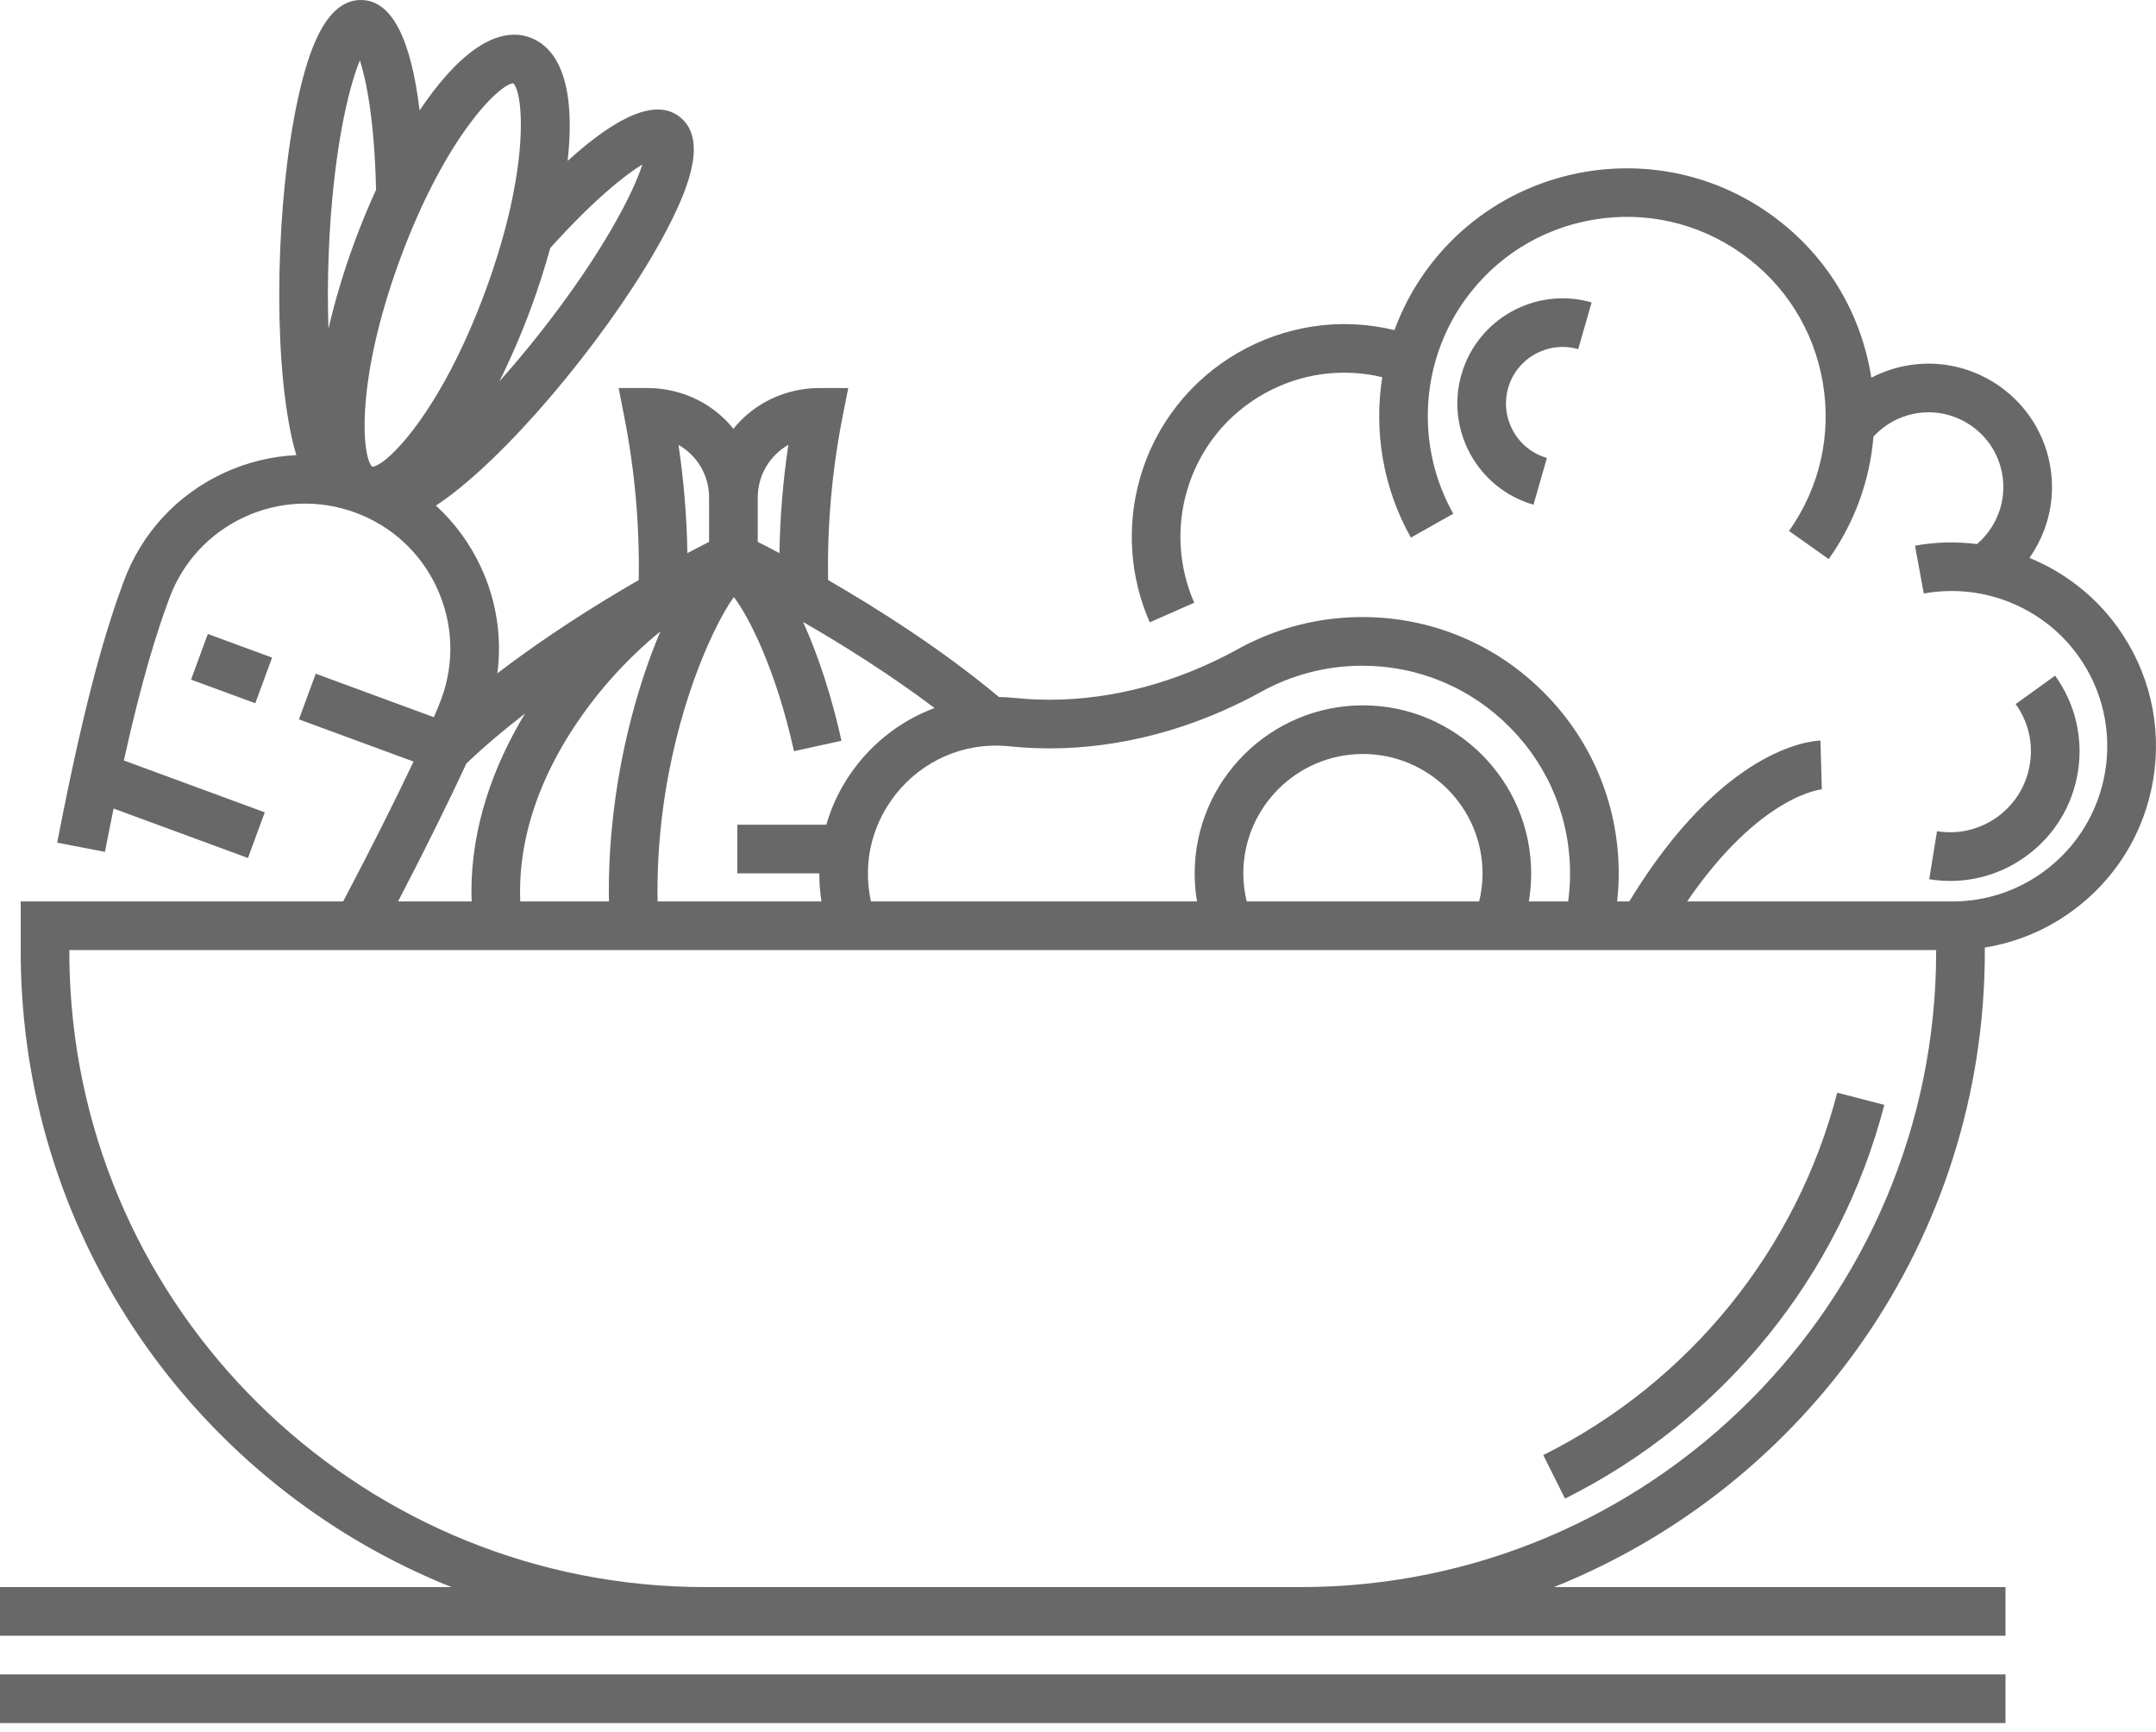 <?xml version="1.0" encoding="UTF-8"?> <svg xmlns="http://www.w3.org/2000/svg" width="61" height="49" viewBox="0 0 61 49" fill="none"><path d="M53.313 31.255L51.981 30.91C50.827 35.36 47.795 39.097 43.664 41.162L44.279 42.393C48.766 40.151 52.059 36.091 53.313 31.255Z" fill="#696868"></path><path d="M56.742 47.366H0V48.742H56.742V47.366Z" fill="#696868"></path><path d="M2.969 24.098C3.053 23.664 3.135 23.257 3.214 22.872L7.016 24.271L7.491 22.979L3.504 21.512C4.033 19.134 4.444 17.864 4.787 16.934C5.165 15.905 5.921 15.086 6.916 14.626C7.911 14.167 9.025 14.122 10.054 14.501C11.083 14.879 11.902 15.635 12.362 16.63C12.821 17.625 12.866 18.739 12.488 19.767C12.44 19.9 12.368 20.075 12.276 20.288L8.933 19.058L8.458 20.35L11.701 21.543C11.195 22.61 10.5 24.001 9.709 25.5H0.586V26.914C0.586 27.298 0.597 27.686 0.62 28.068C1.072 35.756 5.998 42.188 12.774 44.896H0V46.272H19.944H36.799H56.742V44.896H43.966C51.102 42.041 56.157 35.057 56.157 26.914V26.804C57.035 26.663 57.869 26.32 58.602 25.791C59.852 24.89 60.676 23.556 60.924 22.036C61.171 20.515 60.811 18.989 59.911 17.739C59.272 16.852 58.401 16.184 57.421 15.782C57.767 15.286 57.988 14.704 58.043 14.097C58.074 13.761 58.056 13.421 57.988 13.084C57.604 11.198 55.757 9.974 53.87 10.357C53.543 10.424 53.232 10.535 52.944 10.686C52.938 10.653 52.935 10.619 52.929 10.586C52.614 8.741 51.599 7.129 50.072 6.048C46.919 3.815 42.538 4.564 40.305 7.716C39.946 8.223 39.663 8.769 39.454 9.338C36.341 8.582 33.148 10.415 32.256 13.521C31.867 14.871 31.965 16.321 32.53 17.605L33.789 17.05C33.354 16.061 33.279 14.943 33.578 13.901C33.92 12.71 34.705 11.724 35.789 11.124C36.809 10.559 37.98 10.401 39.108 10.67C38.866 12.205 39.132 13.81 39.918 15.208L41.118 14.533C40.054 12.643 40.176 10.28 41.428 8.512C42.297 7.285 43.592 6.469 45.075 6.216C46.557 5.963 48.049 6.302 49.276 7.171C50.504 8.04 51.319 9.335 51.572 10.818C51.826 12.3 51.486 13.792 50.617 15.02L51.74 15.815C52.476 14.777 52.905 13.586 53.006 12.351C53.307 12.023 53.702 11.796 54.144 11.706C55.288 11.474 56.407 12.215 56.639 13.357C56.68 13.561 56.691 13.767 56.672 13.972C56.623 14.52 56.351 15.035 55.935 15.391C55.358 15.318 54.768 15.329 54.181 15.437L54.43 16.79C56.094 16.484 57.807 17.173 58.794 18.544C60.21 20.508 59.763 23.258 57.798 24.674C57.064 25.203 56.199 25.488 55.296 25.5H47.734C49.798 22.486 51.539 22.327 51.559 22.326L51.545 22.326L51.506 20.95C51.225 20.958 48.744 21.157 46.097 25.5H45.754C45.778 25.277 45.794 25.053 45.798 24.827C45.828 22.866 45.087 21.017 43.712 19.621C42.337 18.224 40.501 17.455 38.541 17.455C37.316 17.455 36.103 17.767 35.034 18.356C34.719 18.531 34.386 18.695 34.046 18.846C32.298 19.616 30.451 19.927 28.705 19.743C28.56 19.727 28.413 19.72 28.264 19.718C26.659 18.376 24.841 17.224 23.43 16.409C23.402 14.871 23.538 13.32 23.837 11.798L23.999 10.977H23.162C22.776 10.977 21.79 11.066 20.97 11.885C20.892 11.963 20.819 12.046 20.751 12.13C20.682 12.046 20.609 11.963 20.531 11.885C19.712 11.066 18.725 10.977 18.339 10.977H17.503L17.664 11.798C17.963 13.32 18.099 14.871 18.071 16.409C16.9 17.084 15.449 17.992 14.072 19.048C14.204 18.035 14.05 17.003 13.611 16.053C13.3 15.379 12.865 14.788 12.333 14.302C12.637 14.105 12.93 13.873 13.187 13.656C14.176 12.821 15.323 11.592 16.417 10.195C17.511 8.799 18.43 7.391 19.003 6.231C19.478 5.271 20.018 3.922 19.229 3.304C18.587 2.801 17.524 3.221 16.06 4.552C16.08 4.365 16.096 4.183 16.106 4.007C16.221 1.952 15.568 1.271 14.999 1.062C13.993 0.692 12.87 1.633 11.872 3.125C11.626 1.084 11.084 0.035 10.252 0.001C9.258 -0.039 8.788 1.337 8.527 2.376C8.212 3.632 7.999 5.299 7.927 7.071C7.855 8.844 7.932 10.524 8.144 11.801C8.2 12.141 8.275 12.519 8.384 12.875C7.686 12.907 6.993 13.075 6.339 13.377C5.01 13.991 4 15.085 3.496 16.458C3.027 17.731 2.437 19.604 1.618 23.837L2.969 24.098ZM13.196 21.597C13.71 21.107 14.273 20.634 14.855 20.185C13.958 21.666 13.338 23.39 13.338 25.218C13.338 25.312 13.342 25.406 13.344 25.5H11.263C12.068 23.953 12.737 22.589 13.196 21.597ZM23.379 23.329H20.86V24.706H23.181C23.181 24.974 23.2 25.239 23.242 25.5H18.605C18.604 25.406 18.602 25.312 18.602 25.218C18.602 22.037 19.477 19.383 20.186 17.904V18.102H20.187L20.187 17.902C20.405 17.446 20.608 17.101 20.763 16.889C21.185 17.442 21.957 18.943 22.464 21.25L23.808 20.955C23.542 19.742 23.162 18.57 22.723 17.595C23.816 18.225 25.164 19.065 26.441 20.028C25.415 20.411 24.525 21.13 23.929 22.093C23.689 22.479 23.505 22.896 23.379 23.329ZM14.72 25.5C14.718 25.406 14.714 25.312 14.714 25.218C14.714 22.494 16.341 20.265 17.31 19.178C17.783 18.649 18.251 18.213 18.684 17.862C18.597 18.069 18.515 18.276 18.439 18.478C17.986 19.681 17.226 22.157 17.226 25.218C17.226 25.312 17.228 25.406 17.229 25.5H14.72ZM54.78 26.914C54.78 36.83 46.714 44.896 36.799 44.896H19.944C10.436 44.896 2.551 37.469 1.993 27.988C1.973 27.632 1.962 27.271 1.962 26.914V26.876H54.78L54.78 26.914ZM35.177 24.712C35.177 22.846 36.696 21.329 38.562 21.329C40.428 21.329 41.946 22.847 41.946 24.712C41.946 24.98 41.911 25.243 41.85 25.5H35.274C35.212 25.244 35.177 24.981 35.177 24.712ZM34.601 20.105C34.98 19.938 35.35 19.755 35.699 19.561C36.565 19.084 37.547 18.832 38.541 18.832C40.129 18.832 41.617 19.455 42.732 20.587C43.846 21.718 44.446 23.217 44.421 24.805C44.418 25.039 44.399 25.271 44.368 25.5H43.256C43.299 25.241 43.322 24.978 43.322 24.712C43.322 22.088 41.187 19.953 38.562 19.953C35.937 19.953 33.801 22.088 33.801 24.712C33.801 24.979 33.824 25.241 33.867 25.5H24.642C24.577 25.209 24.549 24.909 24.558 24.605C24.576 23.975 24.763 23.357 25.098 22.819C25.731 21.796 26.815 21.152 27.997 21.096C28.188 21.087 28.378 21.092 28.56 21.112C30.545 21.32 32.633 20.973 34.601 20.105ZM21.943 12.859C22.059 12.743 22.183 12.653 22.305 12.584C22.153 13.6 22.069 14.625 22.053 15.647C21.808 15.517 21.601 15.411 21.439 15.329V14.077C21.439 13.617 21.618 13.184 21.943 12.859ZM19.196 12.584C19.318 12.653 19.442 12.743 19.558 12.859C19.883 13.184 20.062 13.617 20.062 14.077V15.328C19.9 15.41 19.692 15.518 19.448 15.647C19.432 14.625 19.348 13.6 19.196 12.584ZM18.175 4.652C17.918 5.461 17.048 7.159 15.334 9.347C14.913 9.885 14.508 10.365 14.127 10.791C14.461 10.123 14.765 9.414 15.027 8.702C15.237 8.133 15.416 7.568 15.569 7.015C16.774 5.677 17.669 4.959 18.175 4.652ZM14.522 2.357C14.814 2.635 15.004 4.779 13.736 8.226C12.467 11.674 10.933 13.183 10.531 13.205C10.239 12.927 10.048 10.784 11.317 7.336C12.585 3.889 14.12 2.38 14.522 2.357ZM9.302 7.128C9.415 4.35 9.853 2.494 10.182 1.711C10.373 2.289 10.597 3.462 10.639 5.353L10.647 5.353C10.421 5.845 10.213 6.352 10.025 6.861C9.732 7.659 9.48 8.49 9.294 9.298C9.27 8.651 9.269 7.927 9.302 7.128Z" fill="#696868"></path><path d="M5.405 19.225L7.223 19.894L7.698 18.602L5.88 17.934L5.405 19.225Z" fill="#696868"></path><path d="M56.509 23.111C56.013 23.468 55.408 23.611 54.804 23.513L54.584 24.871C54.783 24.904 54.982 24.92 55.18 24.92C55.942 24.92 56.683 24.682 57.313 24.228C58.108 23.656 58.632 22.809 58.789 21.843C58.946 20.877 58.717 19.907 58.145 19.113L57.029 19.917C57.386 20.413 57.529 21.019 57.43 21.622C57.332 22.225 57.005 22.754 56.509 23.111ZM44.652 9.877L45.032 8.555C43.455 8.101 41.802 9.016 41.349 10.593C40.895 12.171 41.81 13.823 43.387 14.277L43.767 12.954C42.919 12.71 42.428 11.822 42.671 10.973C42.915 10.125 43.804 9.633 44.652 9.877Z" fill="#696868"></path></svg> 
